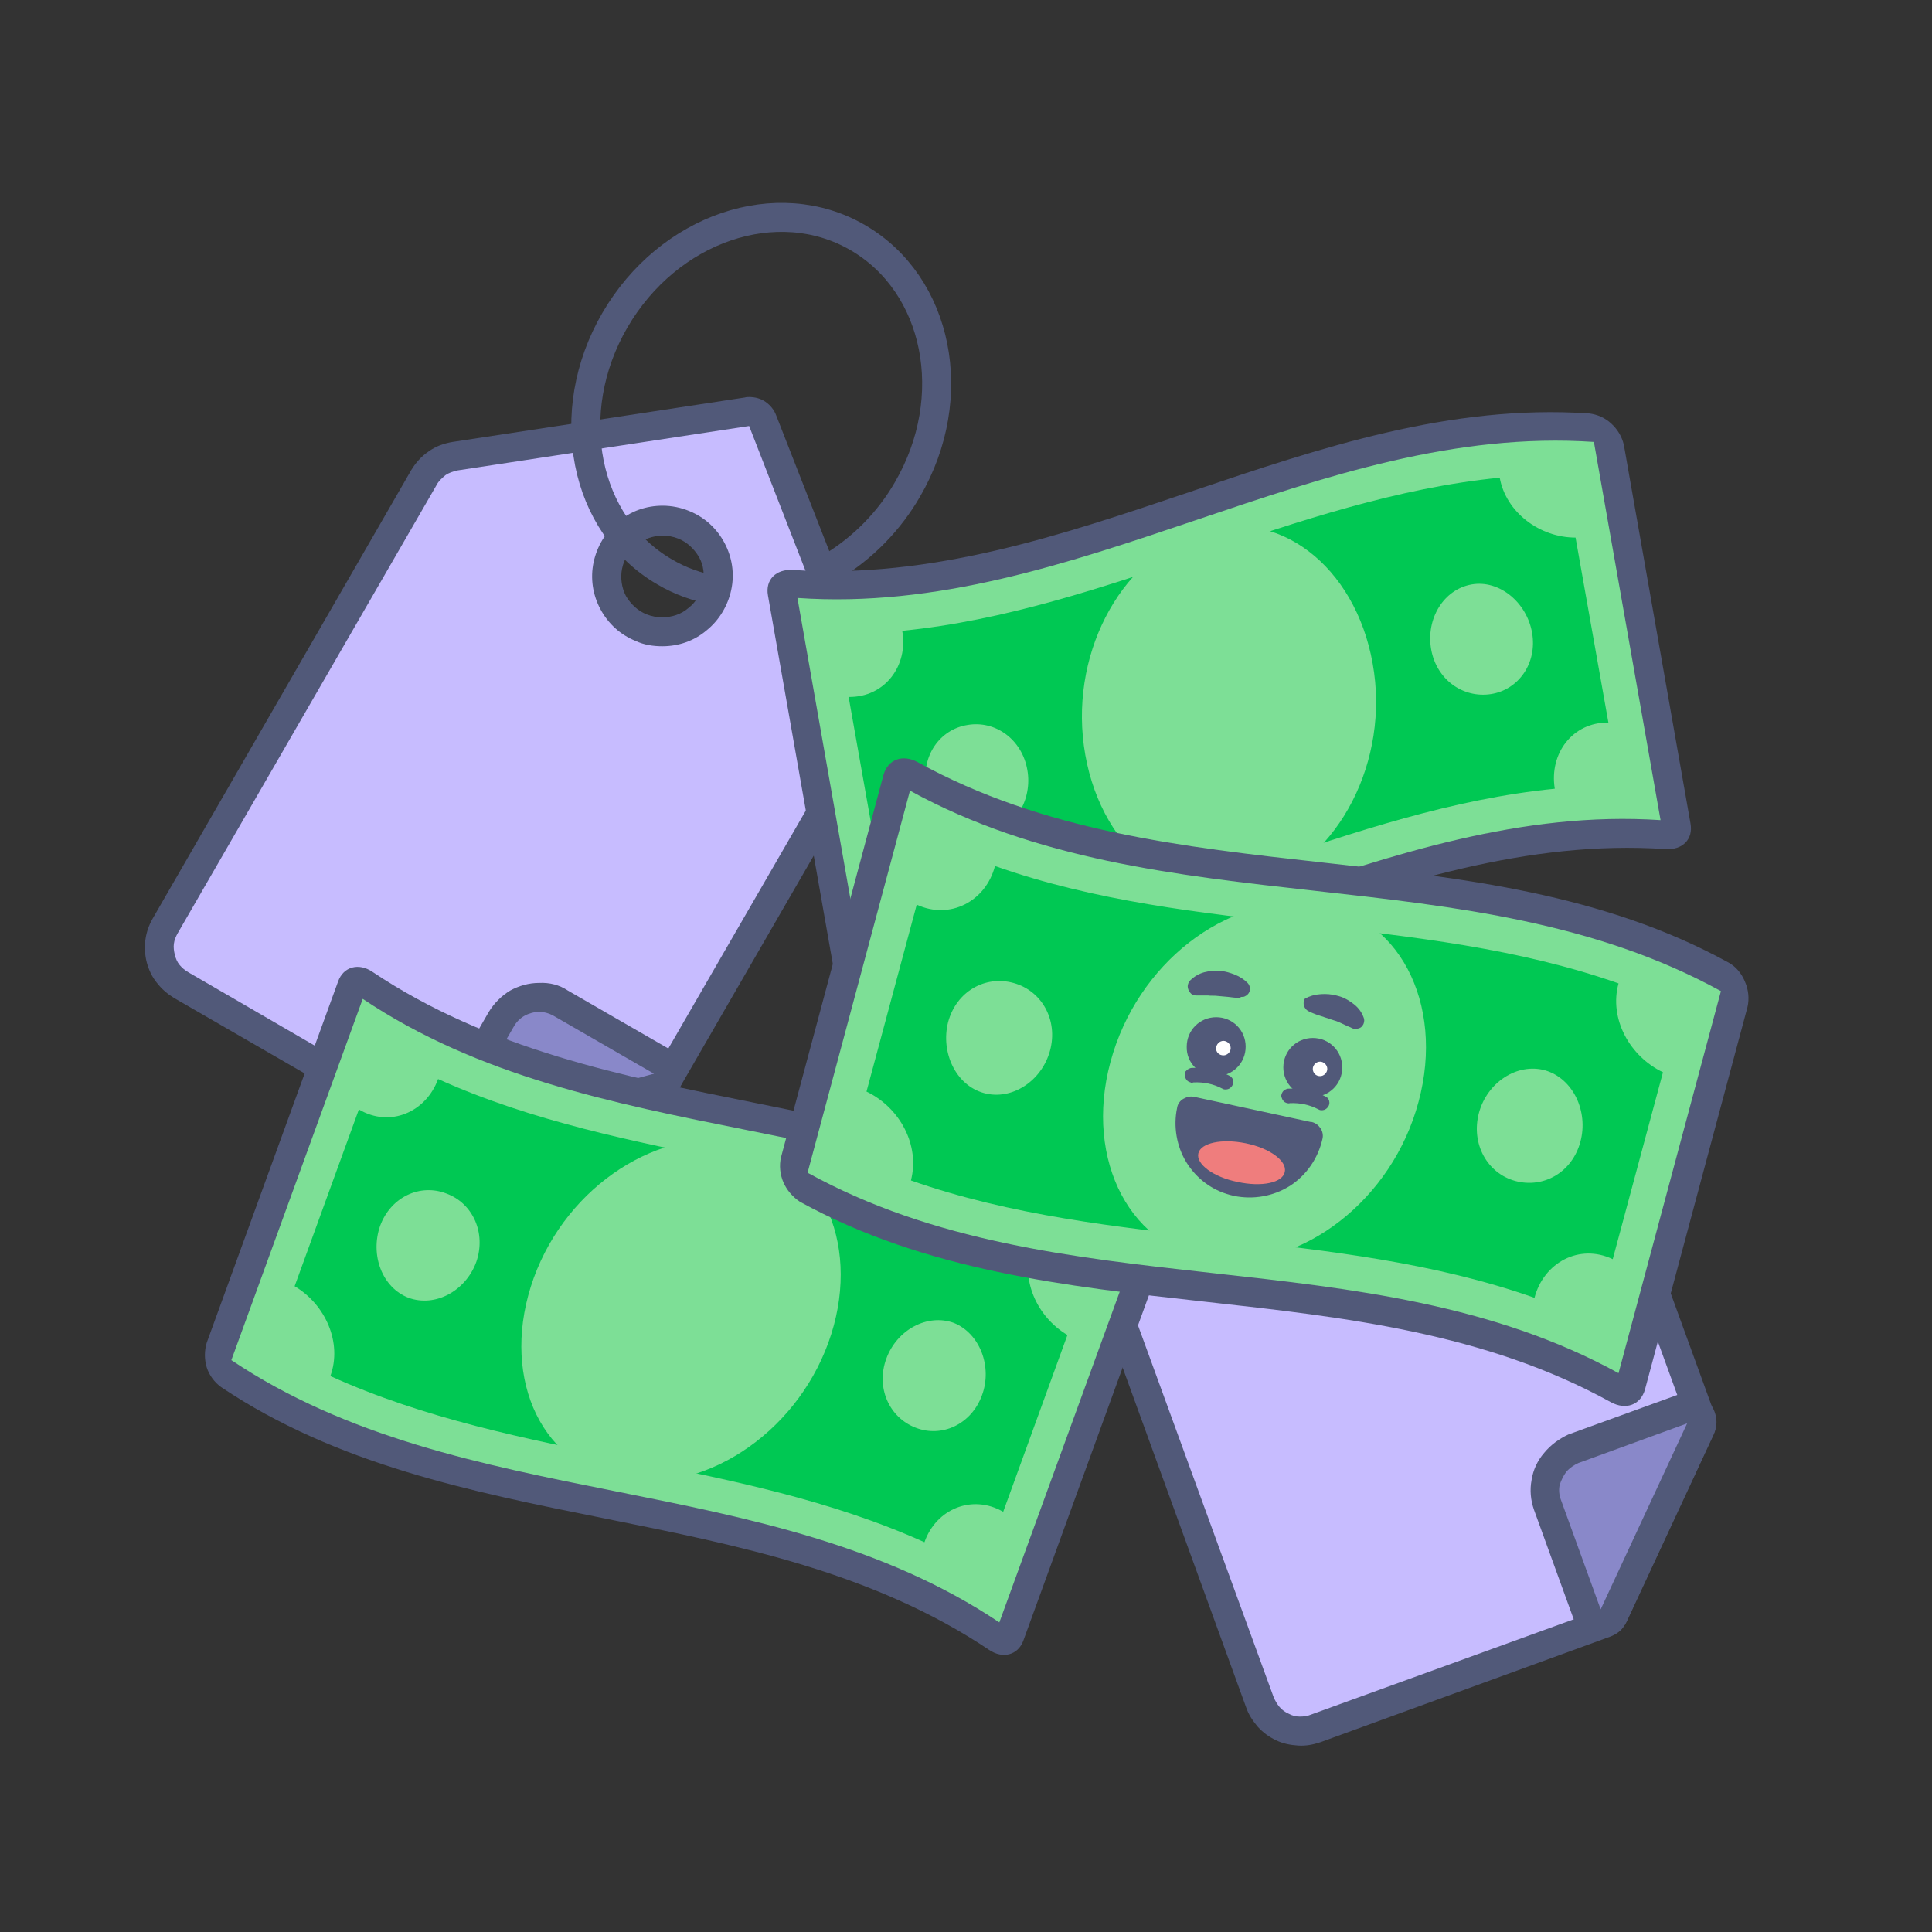 <?xml version="1.0" encoding="utf-8"?>
<!-- Generator: Adobe Illustrator 25.0.1, SVG Export Plug-In . SVG Version: 6.00 Build 0)  -->
<svg version="1.1" id="Layer_1" xmlns="http://www.w3.org/2000/svg" xmlns:xlink="http://www.w3.org/1999/xlink" x="0px" y="0px"
	 viewBox="0 0 400 400" style="enable-background:new 0 0 400 400;" xml:space="preserve">
<rect x="0" y="0" width="400" height="400" fill="#333333" stroke="none"/>
<style type="text/css">
	.st0{clip-path:url(#SVGID_2_);}
	.st1{fill:#C7BCFF;}
	.st2{fill:#515979;}
	.st3{fill:#8988C9;}
	.st4{fill:none;stroke:#515979;stroke-width:6;stroke-linecap:round;stroke-linejoin:round;}
	.st5{fill:#7DDF96;}
	.st6{fill:#00C853;}
	.st7{fill:#FFFFFF;}
	.st8{fill:#EF7D7D;}
</style>
<g>
	<defs>
		<rect id="SVGID_1_" width="400" height="400"/>
	</defs>
	<clipPath id="SVGID_2_">
		<use xlink:href="#SVGID_1_"  style="overflow:visible;"/>
	</clipPath>
	<g class="st0">
		<path class="st1" d="M94.4,236.3c-0.5,0-1-0.1-1.5-0.4l-55.4-32c-1-0.6-1.9-1.4-2.6-2.3c-0.7-0.9-1.2-2-1.6-3.2
			c-0.3-1.1-0.4-2.3-0.2-3.5c0.2-1.2,0.5-2.3,1.1-3.3l53.6-92.8c0.7-1.2,1.6-2.2,2.7-2.9c1.1-0.8,2.4-1.3,3.7-1.5l60.5-9.2
			c0.1,0,0.3,0,0.5,0c0.6,0,1.2,0.2,1.7,0.5c0.5,0.3,0.9,0.8,1.1,1.4l22.2,57c0.5,1.3,0.7,2.6,0.6,4c-0.1,1.3-0.5,2.7-1.2,3.8
			l-41.6,72c-0.2,0.3-0.5,0.6-0.8,0.9c-0.3,0.2-0.7,0.4-1,0.5l-41,11C94.9,236.3,94.7,236.3,94.4,236.3L94.4,236.3z M137.1,107.8
			c-2.7,0-5.3,0.9-7.4,2.6c-2.1,1.7-3.5,4.1-4,6.7c-0.5,2.6-0.1,5.4,1.2,7.7c1.3,2.4,3.3,4.2,5.8,5.2c1.4,0.6,2.9,0.9,4.3,0.9
			c2.7,0,5.2-0.9,7.3-2.6c2.1-1.7,3.5-4,4-6.6c0.5-2.6,0.1-5.3-1.1-7.7c-1.3-2.4-3.3-4.2-5.7-5.2
			C140.1,108.1,138.6,107.8,137.1,107.8z"/>
		<path class="st2" d="M155.1,88.2l22.2,57c0.3,0.8,0.5,1.7,0.4,2.6c-0.1,0.9-0.3,1.8-0.8,2.6l-41.6,72l-41,11L39,201.3
			c-0.7-0.4-1.3-0.9-1.8-1.5s-0.8-1.3-1-2.1c-0.2-0.8-0.3-1.6-0.2-2.3c0.1-0.8,0.4-1.5,0.8-2.2l53.6-92.8c0.4-0.8,1.1-1.4,1.8-2
			c0.7-0.5,1.6-0.8,2.5-1L155.1,88.2L155.1,88.2z M137.1,133.8c3.4,0,6.6-1.1,9.2-3.3c2.6-2.1,4.4-5.1,5.1-8.4
			c0.7-3.3,0.2-6.7-1.4-9.7c-1.6-3-4.1-5.3-7.3-6.6c-1.7-0.7-3.6-1.1-5.5-1.1c-3.4,0-6.6,1.1-9.2,3.3c-2.6,2.1-4.4,5.1-5.1,8.4
			c-0.7,3.3-0.2,6.7,1.4,9.7c1.6,3,4.1,5.3,7.3,6.6C133.3,133.5,135.2,133.8,137.1,133.8L137.1,133.8z M155.1,82.2
			c-0.3,0-0.6,0-0.9,0.1l-60.5,9.2c-1.8,0.3-3.5,0.9-5,2c-1.5,1-2.7,2.4-3.6,3.9l-53.5,92.8c-0.8,1.4-1.3,2.9-1.5,4.4
			c-0.2,1.6-0.1,3.2,0.3,4.7c0.4,1.5,1.1,3,2.1,4.2c1,1.3,2.2,2.3,3.5,3.1l55.4,32c0.9,0.5,1.9,0.8,3,0.8c0.5,0,1.1-0.1,1.6-0.2
			l41-11c1.5-0.4,2.8-1.4,3.6-2.8l41.6-72c0.9-1.6,1.4-3.3,1.6-5.1c0.1-1.8-0.1-3.6-0.8-5.3L160.7,86c-0.4-1.1-1.2-2.1-2.2-2.8
			C157.5,82.5,156.3,82.2,155.1,82.2L155.1,82.2z M137.1,127.8c-1.1,0-2.2-0.2-3.2-0.6c-1.8-0.7-3.3-2.1-4.3-3.8
			c-0.9-1.7-1.2-3.8-0.8-5.7c0.4-1.9,1.4-3.7,3-4.9c1.5-1.2,3.4-1.9,5.4-1.9c1.1,0,2.2,0.2,3.2,0.6c1.8,0.7,3.3,2.1,4.3,3.8
			s1.2,3.8,0.8,5.7c-0.4,1.9-1.4,3.7-3,4.9C141,127.2,139.1,127.8,137.1,127.8L137.1,127.8z"/>
		<path class="st3" d="M94.4,236.3c-0.5,0-1-0.1-1.5-0.4c-0.5-0.3-0.8-0.6-1.1-1.1c-0.3-0.5-0.4-1-0.4-1.5c0-0.5,0.1-1,0.4-1.5
			l12-20.8c1.2-2.1,3.2-3.6,5.5-4.2c2.3-0.6,4.8-0.3,6.8,0.9l20.8,12c0.5,0.3,0.9,0.7,1.2,1.3c0.3,0.5,0.4,1.1,0.3,1.7
			c-0.1,0.6-0.3,1.1-0.7,1.6c-0.4,0.4-0.9,0.8-1.5,0.9l-41,11C94.9,236.2,94.7,236.3,94.4,236.3L94.4,236.3z"/>
		<path class="st2" d="M111.6,209.5c1.1,0,2.1,0.3,3,0.8l20.8,12l-41,11l12-20.8c0.5-0.9,1.3-1.7,2.2-2.2
			C109.5,209.8,110.6,209.5,111.6,209.5L111.6,209.5z M111.6,203.5c-2.1,0-4.2,0.6-6,1.6c-1.8,1.1-3.3,2.6-4.4,4.4l-12,20.8
			c-0.6,1-0.8,2.2-0.7,3.4c0.1,1.2,0.5,2.3,1.2,3.2c0.7,0.9,1.7,1.6,2.8,2c1.1,0.4,2.3,0.4,3.5,0.1l41-11c1.1-0.3,2.2-0.9,3-1.8
			c0.8-0.9,1.3-2,1.4-3.2c0.2-1.2,0-2.4-0.6-3.4c-0.5-1.1-1.4-1.9-2.4-2.5l-20.8-12C115.8,203.9,113.8,203.4,111.6,203.5
			L111.6,203.5z"/>
		<path class="st4" d="M148.1,122.2c-3.7-0.6-7.3-1.9-10.5-3.8c-16.7-9.7-21.4-33-10.3-52.1s33.6-26.8,50.3-17.1s21.4,33,10.3,52.1
			c-3.8,6.6-9.3,12.2-15.8,16.1"/>
		<path class="st1" d="M333.8,335.1c-0.3,0.4-0.8,0.7-1.3,0.9l-60.1,21.9c-1.1,0.4-2.3,0.6-3.5,0.5c-1.2-0.1-2.3-0.3-3.4-0.8
			c-1.1-0.5-2-1.2-2.8-2.1c-0.8-0.9-1.4-1.9-1.8-3l-36.6-100.7c-0.5-1.3-0.6-2.6-0.5-4c0.1-1.3,0.6-2.6,1.3-3.8l31.8-52.2
			c0.1-0.1,0.2-0.2,0.3-0.3c0.4-0.5,0.9-0.8,1.5-1c0.6-0.2,1.2-0.1,1.8,0l58,19.6c1.3,0.4,2.4,1.1,3.4,2.1s1.7,2.1,2.2,3.4
			l28.4,78.1c0.1,0.4,0.2,0.8,0.2,1.2c0,0.4-0.1,0.8-0.3,1.1l-17.9,38.5C334.1,334.7,334,334.9,333.8,335.1L333.8,335.1z
			 M262.9,219.8c-1.7,2-2.7,4.6-2.8,7.3c0,2.7,0.8,5.3,2.5,7.4c1.7,2.1,4,3.5,6.7,4.1c2.6,0.5,5.4,0.2,7.7-1.1
			c1.3-0.7,2.5-1.6,3.5-2.8c1.7-2,2.7-4.6,2.7-7.3c0-2.7-0.9-5.3-2.5-7.3c-1.7-2.1-4-3.5-6.6-4.1c-2.6-0.6-5.3-0.2-7.7,1
			C265,217.7,263.8,218.6,262.9,219.8z"/>
		<path class="st2" d="M259.3,193.4l58,19.6c0.9,0.3,1.6,0.8,2.3,1.4c0.6,0.6,1.1,1.4,1.4,2.2l28.4,78.1l-17.9,38.5L271.4,355
			c-0.7,0.3-1.5,0.4-2.3,0.4c-0.8,0-1.6-0.2-2.3-0.6c-0.7-0.3-1.4-0.8-1.9-1.4c-0.5-0.6-0.9-1.3-1.2-2L227,250.8
			c-0.3-0.8-0.4-1.7-0.3-2.6c0.1-0.9,0.4-1.8,0.8-2.5L259.3,193.4L259.3,193.4z M282.8,236.5c2.2-2.6,3.4-5.8,3.4-9.2
			c0-3.4-1.1-6.6-3.2-9.3c-2.1-2.6-5-4.4-8.3-5.1c-3.3-0.7-6.7-0.2-9.7,1.3c-1.7,0.9-3.2,2.1-4.4,3.5c-2.2,2.6-3.4,5.8-3.4,9.2
			c0,3.4,1.1,6.6,3.2,9.3c2.1,2.6,5,4.4,8.3,5.1c3.3,0.7,6.7,0.2,9.7-1.3C280.1,239.2,281.5,238,282.8,236.5L282.8,236.5z
			 M254.7,189.5c-0.2,0.2-0.4,0.5-0.5,0.7l-31.8,52.2c-0.9,1.5-1.5,3.3-1.7,5.1c-0.2,1.8,0.1,3.6,0.7,5.3L258,353.5
			c0.5,1.5,1.4,2.8,2.4,4c1.1,1.2,2.3,2.1,3.8,2.8c1.4,0.7,3,1,4.6,1.1c1.6,0.1,3.1-0.2,4.6-0.7l60.1-21.9c1-0.4,1.9-1,2.5-1.8
			c0.3-0.4,0.6-0.9,0.8-1.4l17.9-38.5c0.7-1.4,0.7-3.1,0.2-4.6l-28.4-78.1c-0.6-1.7-1.6-3.2-2.9-4.5c-1.3-1.3-2.8-2.2-4.6-2.8
			l-57.9-19.5c-1.1-0.4-2.4-0.4-3.5-0.1C256.6,187.9,255.6,188.6,254.7,189.5L254.7,189.5z M278.2,232.7c-0.7,0.8-1.6,1.5-2.5,2
			c-1.7,0.9-3.8,1.2-5.7,0.8c-1.9-0.4-3.7-1.5-4.9-3c-1.2-1.5-1.9-3.5-1.9-5.4c0-2,0.7-3.9,2-5.4c0.7-0.8,1.6-1.5,2.5-2
			c1.7-0.9,3.8-1.2,5.7-0.8c1.9,0.4,3.7,1.5,4.9,3c1.2,1.5,1.9,3.5,1.9,5.4C280.2,229.3,279.5,231.2,278.2,232.7L278.2,232.7z"/>
		<path class="st3" d="M333.8,335.1c-0.3,0.4-0.8,0.7-1.3,0.9c-0.5,0.2-1,0.2-1.5,0.1c-0.5-0.1-1-0.3-1.4-0.7
			c-0.4-0.3-0.7-0.8-0.9-1.3l-8.2-22.6c-0.8-2.2-0.7-4.7,0.3-6.9c1-2.2,2.8-3.8,5.1-4.7l22.5-8.2c0.6-0.2,1.2-0.2,1.7-0.1
			c0.6,0.1,1.1,0.5,1.5,0.9c0.4,0.4,0.7,1,0.8,1.6c0.1,0.6,0,1.2-0.2,1.7l-17.9,38.5C334.1,334.7,334,334.9,333.8,335.1L333.8,335.1
			z"/>
		<path class="st2" d="M324.3,304.7c0.7-0.8,1.6-1.4,2.5-1.8l22.5-8.2l-17.9,38.5l-8.2-22.6c-0.4-1-0.5-2.1-0.3-3.1
			C323.2,306.5,323.7,305.5,324.3,304.7L324.3,304.7z M319.7,300.8c-1.4,1.6-2.3,3.6-2.6,5.6c-0.4,2.1-0.2,4.2,0.5,6.2l8.2,22.6
			c0.4,1.1,1.2,2.1,2.1,2.7c1,0.7,2.1,1.1,3.3,1.1c1.2,0,2.3-0.3,3.4-0.9c1-0.6,1.8-1.5,2.3-2.6l17.9-38.5c0.5-1.1,0.7-2.3,0.5-3.5
			c-0.2-1.2-0.7-2.3-1.5-3.1c-0.8-0.9-1.8-1.5-3-1.8c-1.2-0.3-2.4-0.2-3.5,0.2l-22.6,8.2C322.8,297.9,321.1,299.1,319.7,300.8
			L319.7,300.8z"/>
		<path class="st4" d="M280.9,220.6c-2.8,2.4-6.1,4.4-9.6,5.6c-18.2,6.6-39-4.9-46.6-25.6c-7.6-20.8,1-43,19.2-49.6
			c18.2-6.6,39,4.8,46.6,25.6c2.7,7.2,3.4,14.9,2.1,22.5"/>
		<path class="st5" d="M46.9,284.4c-0.7-0.5-1.2-1.2-1.5-2c-0.3-0.8-0.3-1.7,0-2.5L72.6,205c0.1-0.3,0.3-0.7,0.6-0.9
			c0.3-0.3,0.6-0.4,0.9-0.6c0.4-0.1,0.7-0.1,1.1,0c0.4,0.1,0.7,0.2,1,0.5c47.9,32.1,111.1,22.3,159,54.4c0.7,0.5,1.2,1.2,1.5,2
			c0.3,0.8,0.3,1.7,0,2.5l-27.2,74.8c-0.1,0.4-0.3,0.7-0.6,0.9c-0.3,0.3-0.6,0.4-0.9,0.6c-0.4,0.1-0.7,0.1-1.1,0
			c-0.4-0.1-0.7-0.2-1-0.5C158,306.6,94.8,316.5,46.9,284.4z"/>
		<path class="st2" d="M234.1,261.2l-27.2,74.7c-47.9-32.1-111.1-22.2-159-54.3l27.2-74.8C123,238.9,186.2,229,234.1,261.2z
			 M236.1,255.6c-47.9-32.1-111.1-22.3-159-54.4c-2.8-1.9-6-1.1-7.1,2L42.8,278c-0.5,1.7-0.5,3.4,0,5.1c0.5,1.6,1.6,3.1,3,4.1
			c47.9,32.1,111.1,22.3,159,54.4c2.8,1.9,6,1.1,7.1-2l27.2-74.8c0.5-1.7,0.5-3.4,0-5.1C238.6,258,237.5,256.6,236.1,255.6
			L236.1,255.6z"/>
		<path class="st6" d="M207.7,313l13.3-36.6c-6.4-3.8-9.9-11.7-7.3-18.6c-38.8-17.6-84.2-16.9-123-34.4c-2.5,6.9-10,10.1-16.4,6.3
			L61,266.3c6.4,3.8,9.9,11.7,7.4,18.6c38.8,17.6,84.2,16.9,123,34.4C193.8,312.4,201.3,309.3,207.7,313z"/>
		<path class="st5" d="M171.5,278c-7,19.2-26.2,31.5-43.2,28.2c-17-3.3-24.8-22.2-17.8-41.6c7-19.3,26.2-31.5,43.2-28.2
			C170.7,239.7,178.5,258.7,171.5,278z"/>
		<path class="st5" d="M98.6,261.3c-2.2,6-8.5,9.4-14,7.4c-5.5-2.1-8-8.9-5.9-14.9c2.2-6,8.3-8.8,13.7-6.7
			C97.9,249.1,100.7,255.3,98.6,261.3z"/>
		<path class="st5" d="M203.3,288.9c-2.2,6-8.3,8.8-13.7,6.7c-5.5-2.1-8.3-8.3-6.1-14.3c2.2-6,8.5-9.4,14-7.4
			C202.9,276.1,205.5,283,203.3,288.9z"/>
		<path class="st5" d="M179.5,205.2c-0.9-0.1-1.7-0.4-2.3-1c-0.6-0.6-1.1-1.3-1.3-2.2L162,123.6c-0.1-0.4-0.1-0.7,0-1.1
			c0.1-0.4,0.3-0.7,0.5-0.9c0.3-0.3,0.6-0.5,0.9-0.6c0.3-0.1,0.7-0.1,1.1-0.1c57.5,3.9,107.3-36.3,164.9-32.4c0.9,0.1,1.7,0.4,2.3,1
			c0.6,0.6,1.1,1.3,1.3,2.2l13.8,78.4c0.1,0.4,0.1,0.7,0,1.1c-0.1,0.4-0.3,0.7-0.5,0.9c-0.3,0.3-0.6,0.5-0.9,0.6
			c-0.3,0.1-0.7,0.1-1.1,0.1C286.8,168.9,237,209.1,179.5,205.2z"/>
		<path class="st2" d="M330,91.5l13.8,78.3c-57.5-3.8-107.3,36.3-164.9,32.4l-13.8-78.4C222.7,127.8,272.5,87.6,330,91.5z M329,85.6
			c-57.5-3.9-107.3,36.2-164.9,32.4c-3.4-0.2-5.7,2-5.1,5.3l13.8,78.4c0.4,1.7,1.3,3.2,2.6,4.4c1.3,1.2,2.9,1.9,4.6,2.1
			c57.5,3.9,107.3-36.3,164.9-32.4c3.4,0.2,5.7-2,5.1-5.3l-13.8-78.4c-0.4-1.7-1.3-3.2-2.6-4.4C332.3,86.5,330.7,85.8,329,85.6
			L329,85.6z"/>
		<path class="st6" d="M333,149.6l-6.8-38.3c-7.4,0-14.4-5.2-15.7-12.4c-42.4,4.2-81.3,27.5-123.7,31.7c1.3,7.2-3.6,13.8-11.1,13.7
			l6.8,38.3c7.4,0,14.4,5.2,15.7,12.4c42.4-4.2,81.3-27.5,123.7-31.7C320.7,156,325.6,149.5,333,149.6z"/>
		<path class="st5" d="M284.2,137.4c3.6,20.1-7,40.4-23.3,46c-16.3,5.7-32.6-6.8-36.2-27.1c-3.6-20.3,7-40.4,23.3-46
			C264.4,104.6,280.6,117.1,284.2,137.4z"/>
		<path class="st5" d="M212.7,159.4c1.1,6.2-2.6,12.4-8.4,13.4c-5.8,0.9-11.4-3.7-12.5-10c-1.1-6.3,2.8-11.8,8.5-12.7
			C206.1,149.1,211.6,153.1,212.7,159.4z"/>
		<path class="st5" d="M317.2,131c1.1,6.3-2.8,11.8-8.5,12.7c-5.8,0.9-11.3-3-12.4-9.3c-1.1-6.3,2.6-12.4,8.4-13.4
			C310.4,120,316.1,124.7,317.2,131z"/>
		<path class="st5" d="M166.5,245.8c-0.8-0.5-1.4-1.1-1.7-2c-0.4-0.8-0.4-1.7-0.2-2.6l21.2-79.1c0.1-0.4,0.3-0.7,0.5-1
			c0.2-0.3,0.6-0.5,0.9-0.6c0.4-0.1,0.7-0.2,1.1-0.1c0.4,0,0.7,0.2,1,0.4c52,28.6,115.9,12.8,167.9,41.5c0.8,0.5,1.4,1.1,1.7,1.9
			c0.4,0.8,0.4,1.7,0.3,2.6l-21.2,79.1c-0.1,0.4-0.3,0.7-0.5,1c-0.2,0.3-0.6,0.5-0.9,0.6c-0.4,0.1-0.7,0.2-1.1,0.1s-0.7-0.2-1-0.4
			C282.4,258.6,218.5,274.4,166.5,245.8z"/>
		<path class="st2" d="M356.3,205.2c-7.1,26.4-14.1,52.7-21.2,79.1c-52-28.6-115.9-12.8-167.9-41.5l21.2-79.1
			C240.5,192.3,304.3,176.6,356.3,205.2L356.3,205.2z M357.9,199.3c-52-28.6-115.9-12.8-167.9-41.5c-3.1-1.7-6.2-0.6-7.1,2.7
			l-21.2,79.1c-0.4,1.7-0.2,3.6,0.5,5.2c0.7,1.6,1.9,3,3.4,4c52,28.6,115.9,12.8,167.9,41.5c3.1,1.7,6.2,0.6,7.1-2.7
			c7.1-26.4,14.1-52.7,21.2-79.1c0.4-1.7,0.2-3.6-0.5-5.2C360.6,201.6,359.5,200.2,357.9,199.3L357.9,199.3z"/>
		<path class="st6" d="M333.9,260.7l10.4-38.7c-6.9-3.3-11.2-11.1-9.2-18.4c-41.3-14.5-87.8-9.7-129.1-24.3
			c-1.9,7.3-9.3,11.2-16.2,8L179.4,226c6.9,3.3,11.1,11.1,9.2,18.4c41.3,14.5,87.8,9.7,129.1,24.3
			C319.6,261.4,327,257.4,333.9,260.7z"/>
		<path class="st5" d="M293.7,228.1c-5.4,20.3-24,34.6-41.8,32.8c-17.7-1.8-27.5-20.6-22-41c5.5-20.5,24-34.6,41.8-32.8
			C289.5,188.9,299.2,207.7,293.7,228.1z"/>
		<path class="st5" d="M217.4,217.5c-1.7,6.3-7.9,10.4-13.7,8.8c-5.8-1.6-9-8.4-7.4-14.7c1.7-6.3,7.6-9.7,13.5-8.1
			C215.7,205.1,219.1,211.2,217.4,217.5z"/>
		<path class="st5" d="M327.2,236.4c-1.7,6.3-7.6,9.7-13.5,8.1c-5.8-1.6-9.2-7.7-7.5-14.1c1.7-6.3,7.9-10.4,13.7-8.8
			C325.7,223.3,328.9,230.1,327.2,236.4z"/>
		<path class="st2" d="M266.5,228.4c-0.3-0.1-0.6-0.2-0.8-0.5c-0.2-0.2-0.3-0.5-0.4-0.8c-0.1-0.4,0.1-0.8,0.3-1.1
			c0.2-0.3,0.6-0.5,1-0.6c2.8-0.2,5.5,0.4,8,1.7c0.3,0.2,0.6,0.6,0.6,0.9c0.1,0.4,0,0.8-0.2,1.1s-0.5,0.6-0.9,0.7s-0.8,0.1-1.1-0.1
			c-1.9-1-3.9-1.4-6-1.3C266.9,228.5,266.7,228.4,266.5,228.4L266.5,228.4z"/>
		<path class="st2" d="M271.8,227.1c3.4,0,6.1-2.7,6.1-6.1c0-3.4-2.7-6.1-6.1-6.1c-3.4,0-6.1,2.7-6.1,6.1
			C265.7,224.3,268.4,227.1,271.8,227.1z"/>
		<path class="st7" d="M273.3,222.8c0.8,0,1.5-0.7,1.5-1.5c0-0.8-0.7-1.5-1.5-1.5s-1.5,0.7-1.5,1.5
			C271.8,222.1,272.4,222.8,273.3,222.8z"/>
		<path class="st2" d="M246.5,224.1c-0.3-0.1-0.6-0.2-0.8-0.5c-0.2-0.2-0.3-0.5-0.4-0.8c0-0.2,0-0.4,0-0.6c0.1-0.2,0.1-0.4,0.3-0.5
			c0.1-0.2,0.3-0.3,0.5-0.4c0.2-0.1,0.4-0.2,0.6-0.2c2.8-0.2,5.5,0.4,8,1.7c0.3,0.2,0.6,0.6,0.6,0.9c0.1,0.4,0,0.8-0.2,1.1
			c-0.2,0.3-0.5,0.6-0.9,0.7c-0.4,0.1-0.8,0.1-1.1-0.1c-1.9-1-3.9-1.4-6-1.3C246.8,224.2,246.6,224.2,246.5,224.1L246.5,224.1z"/>
		<path class="st2" d="M251.8,222.8c3.4,0,6.1-2.7,6.1-6.1c0-3.4-2.7-6.1-6.1-6.1c-3.4,0-6.1,2.7-6.1,6.1
			C245.6,220.1,248.4,222.8,251.8,222.8z"/>
		<path class="st7" d="M253.3,218.5c0.8,0,1.5-0.7,1.5-1.5c0-0.8-0.7-1.5-1.5-1.5c-0.8,0-1.5,0.7-1.5,1.5
			C251.7,217.8,252.4,218.5,253.3,218.5z"/>
		<path class="st2" d="M271.2,206.3c1-0.4,2.1-0.5,3.1-0.5c1.1,0,2.1,0.2,3.1,0.5c1,0.3,2,0.9,2.9,1.6c0.9,0.7,1.6,1.6,2,2.7
			c0.2,0.4,0.2,0.9,0,1.4c-0.2,0.4-0.5,0.8-1,0.9c-0.4,0.2-0.9,0.2-1.3,0l-0.4-0.2c-0.8-0.3-1.3-0.6-2-0.9c-0.6-0.3-1.2-0.5-1.9-0.7
			l-2.1-0.7c-0.7-0.2-1.5-0.5-2.2-0.8l-0.4-0.2c-0.3-0.1-0.6-0.4-0.8-0.7c-0.2-0.3-0.3-0.6-0.3-1c0-0.3,0.1-0.7,0.3-1
			C270.6,206.6,270.8,206.4,271.2,206.3L271.2,206.3z"/>
		<path class="st2" d="M256.6,206.6c-0.8,0-1.5-0.1-2.3-0.2l-2.2-0.2c-0.7-0.1-1.4,0-2-0.1c-0.7,0-1.3,0-2.1,0h-0.4
			c-0.5,0-0.9-0.2-1.2-0.6s-0.5-0.8-0.5-1.3c0-0.4,0.2-0.9,0.5-1.2c0.8-0.8,1.8-1.4,2.9-1.7c1.1-0.3,2.2-0.4,3.3-0.3
			c1.1,0.1,2.1,0.4,3.1,0.8c1,0.4,1.9,1,2.6,1.7c0.3,0.3,0.5,0.8,0.5,1.2c0,0.5-0.2,0.9-0.5,1.2c-0.2,0.2-0.4,0.3-0.6,0.4
			c-0.2,0.1-0.4,0.1-0.7,0.1L256.6,206.6z"/>
		<path class="st2" d="M255.2,246.1c-3.4-0.9-6.4-3.1-8.2-6.1c-1.8-3-2.5-6.6-1.7-10.1c0.1-0.4,0.3-0.7,0.7-1
			c0.3-0.2,0.8-0.3,1.1-0.2l24.2,5.1c0.4,0.1,0.7,0.3,0.9,0.6c0.2,0.3,0.3,0.8,0.2,1.2c-0.8,3.6-2.9,6.7-6,8.7
			c-3.1,2-6.8,2.7-10.4,1.9L255.2,246.1L255.2,246.1z"/>
		<path class="st2" d="M270.8,235.3c-0.7,3.2-2.6,6-5.3,7.8c-2.7,1.8-6.1,2.4-9.2,1.7l-0.6-0.2c-3-0.8-5.6-2.8-7.3-5.4
			c-1.6-2.7-2.2-5.9-1.5-9L270.8,235.3L270.8,235.3z M271.6,232.3h-0.2l-24.1-5.2c-0.8-0.2-1.6,0-2.3,0.4c-0.7,0.4-1.2,1.1-1.3,1.9
			c-0.8,3.8-0.1,7.9,1.9,11.2c2.1,3.4,5.3,5.8,9.1,6.8l0.8,0.2c4,0.8,8.1,0.1,11.6-2.1c3.4-2.2,5.8-5.7,6.7-9.7
			c0.2-0.8,0-1.6-0.4-2.2C273,233,272.4,232.5,271.6,232.3L271.6,232.3z"/>
		<path class="st8" d="M266,242.6c0.5-2.2-3.1-4.9-8.1-5.9c-4.9-1-9.3-0.1-9.8,2.1c-0.5,2.2,3.1,4.9,8.1,5.9
			C261.2,245.8,265.6,244.9,266,242.6z"/>
	</g>
</g>
</svg>
